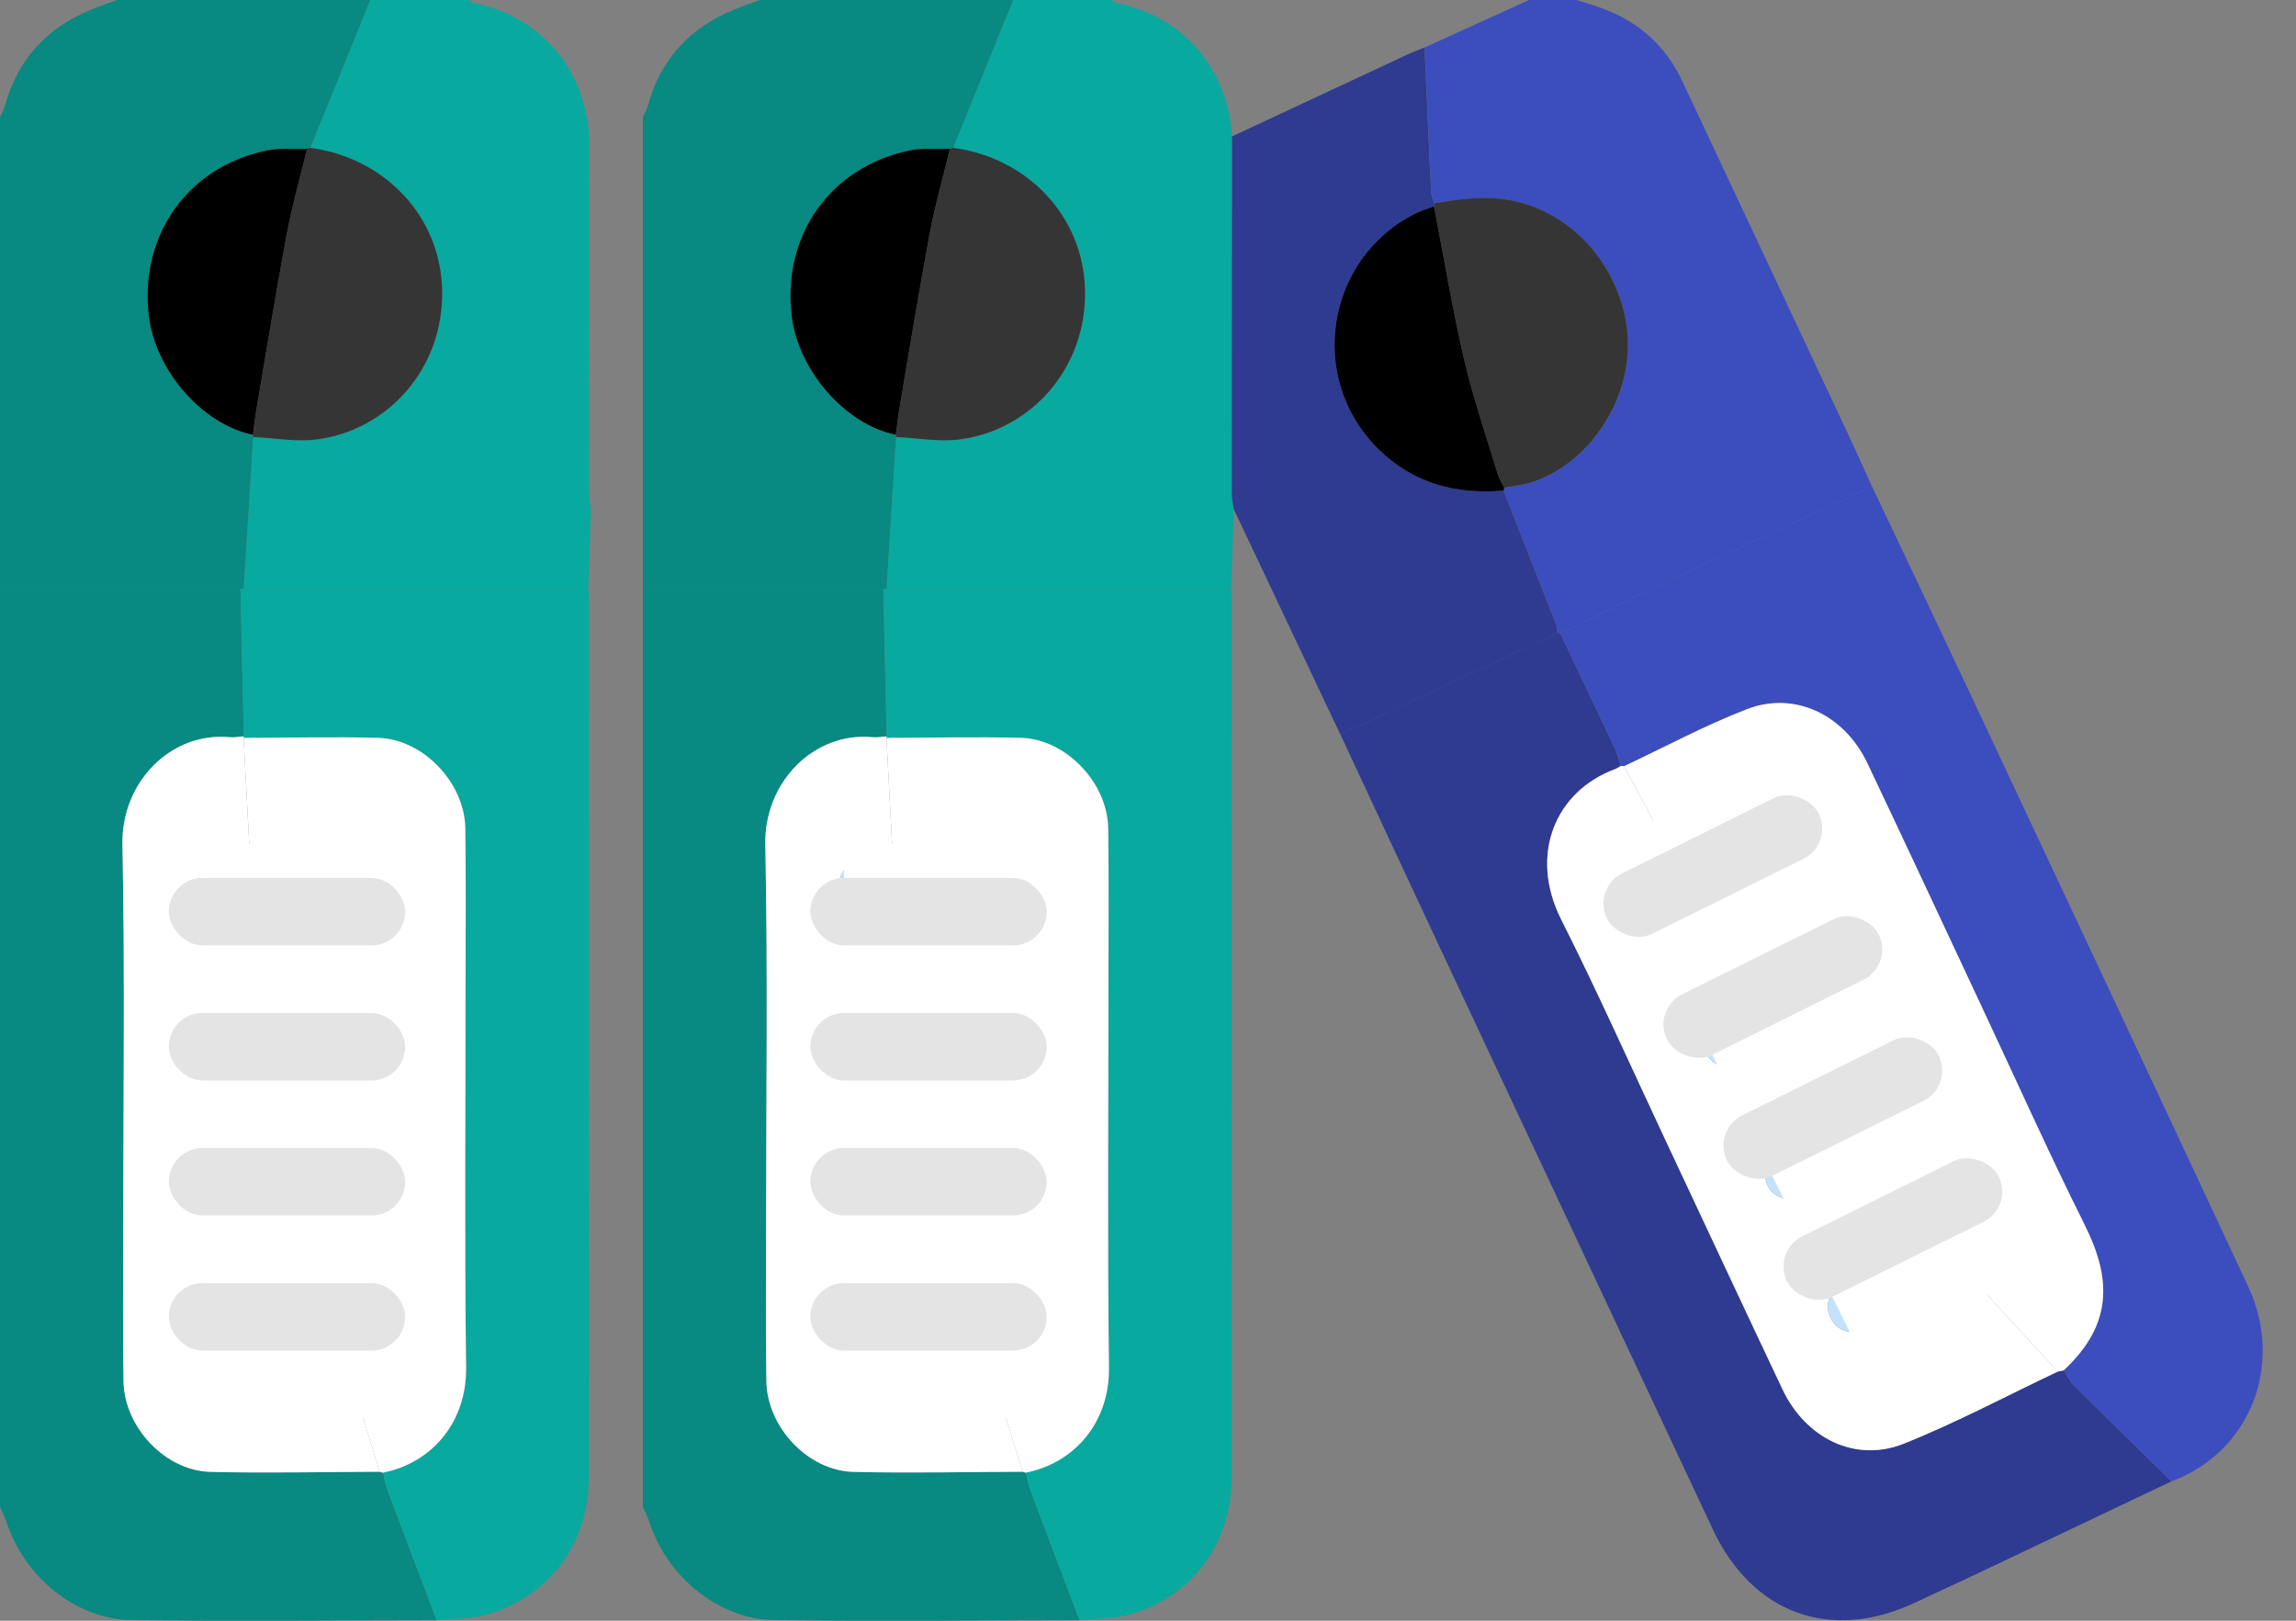 <svg width="68" height="48" viewBox="0 0 68 48" fill="none" xmlns="http://www.w3.org/2000/svg">
<rect x="0" y="0" width="68" height="48" fill="#808080" stroke="none"/>
<g clip-path="url(#clip0_4567_12328)">
<path d="M31.971 47.986C28.962 47.989 25.952 48.02 22.944 47.982C21.292 47.961 19.764 46.707 19.235 45.082C19.184 44.925 19.105 44.778 19.04 44.626C19.04 35.563 19.04 26.5 19.04 17.438C21.413 17.438 23.787 17.438 26.16 17.439C26.193 18.895 26.227 20.352 26.259 21.807C26.119 21.816 25.978 21.845 25.841 21.831C24.113 21.667 22.628 23.154 22.666 25.017C22.742 28.843 22.688 32.67 22.689 36.497C22.689 37.966 22.675 39.434 22.698 40.902C22.718 42.266 23.932 43.558 25.277 43.591C26.947 43.631 28.618 43.592 30.289 43.587C30.318 43.596 30.348 43.606 30.378 43.614C30.426 43.794 30.458 43.979 30.523 44.151C31.002 45.431 31.488 46.708 31.972 47.986H31.971Z" fill="#088981"/>
<path d="M36.54 15.078C36.515 15.865 36.489 16.653 36.463 17.44C33.06 17.44 29.657 17.438 26.254 17.438C26.348 15.94 26.442 14.442 26.536 12.944C27.168 12.973 27.81 13.095 28.427 13.015C30.521 12.741 32.182 10.921 32.133 8.596C32.087 6.401 30.425 4.669 28.228 4.38C28.821 2.921 29.414 1.46 30.006 0C30.974 0 31.944 0 32.912 0C32.964 0.028 33.014 0.071 33.071 0.084C35.036 0.482 36.364 2.018 36.488 4.041C36.485 7.582 36.482 11.123 36.483 14.666C36.483 14.804 36.521 14.941 36.54 15.079V15.078Z" fill="#08A99F"/>
<path d="M46.691 0C46.937 0.079 47.186 0.15 47.429 0.239C48.521 0.633 49.329 1.349 49.824 2.403C51.474 5.911 53.121 9.419 54.767 12.927C54.998 13.42 55.22 13.917 55.445 14.413C54.725 14.743 54.004 15.072 53.285 15.406C51.988 16.007 50.69 16.604 49.397 17.216C48.331 17.721 47.274 18.245 46.213 18.762C46.185 18.758 46.157 18.753 46.129 18.749C46.113 18.658 46.112 18.561 46.08 18.476C45.566 17.161 45.048 15.846 44.532 14.531C44.539 14.503 44.545 14.475 44.553 14.447C44.84 14.39 45.138 14.367 45.412 14.273C47.121 13.685 48.289 11.815 48.213 10.06C48.132 8.187 46.817 6.464 45.007 5.994C44.152 5.773 43.321 5.876 42.481 6.026C42.448 5.908 42.391 5.79 42.385 5.671C42.317 4.249 42.256 2.829 42.193 1.407C43.222 0.936 44.253 0.469 45.284 0C45.753 0 46.221 0 46.69 0H46.691Z" fill="#3C4DBD"/>
<path d="M26.537 12.945C26.444 14.443 26.349 15.941 26.255 17.439C26.223 17.439 26.192 17.439 26.16 17.44C23.787 17.44 21.413 17.439 19.04 17.438C19.04 12.782 19.04 8.125 19.04 3.469C19.09 3.359 19.155 3.253 19.186 3.137C19.56 1.762 20.424 0.825 21.733 0.288C21.988 0.183 22.25 0.096 22.508 0C25.008 0 27.506 0 30.006 0C29.414 1.46 28.821 2.921 28.229 4.381C28.197 4.389 28.165 4.398 28.133 4.406C27.729 4.42 27.313 4.376 26.924 4.459C24.587 4.953 23.16 6.983 23.448 9.364C23.643 10.982 25.046 12.58 26.532 12.876C26.53 12.899 26.532 12.922 26.536 12.945H26.537Z" fill="#088981"/>
<path d="M46.129 18.746C46.157 18.752 46.185 18.756 46.213 18.759C46.752 19.893 47.293 21.026 47.826 22.162C47.903 22.327 47.945 22.509 48.003 22.682C47.948 22.713 47.898 22.752 47.84 22.773C46.055 23.43 45.274 25.318 46.24 27.234C47.32 29.375 48.295 31.569 49.315 33.74C50.474 36.207 51.625 38.678 52.791 41.142C53.482 42.601 54.956 43.325 56.387 42.752C57.943 42.13 59.43 41.335 60.948 40.616C61.006 40.603 61.064 40.591 61.122 40.578C61.22 40.728 61.295 40.902 61.42 41.026C62.379 41.98 63.347 42.924 64.313 43.872C62.414 44.774 60.516 45.677 58.617 46.577C57.983 46.878 57.346 47.169 56.711 47.467C54.215 48.637 51.902 47.796 50.727 45.292C48.033 39.549 45.337 33.808 42.644 28.064C41.658 25.962 40.68 23.856 39.699 21.752C41.843 20.749 43.985 19.746 46.129 18.742V18.746Z" fill="#2E3B91"/>
<path d="M26.16 17.438C26.192 17.438 26.223 17.438 26.255 17.438C29.658 17.438 33.061 17.439 36.464 17.439C36.47 17.564 36.48 17.688 36.48 17.813C36.48 26.458 36.483 35.103 36.478 43.749C36.477 45.713 35.307 47.297 33.445 47.819C32.976 47.951 32.464 47.933 31.972 47.985C31.488 46.707 31.003 45.431 30.523 44.151C30.458 43.978 30.425 43.793 30.378 43.613C31.834 43.329 32.867 42.117 32.847 40.498C32.799 36.691 32.832 32.881 32.832 29.072C32.832 27.558 32.846 26.043 32.824 24.529C32.803 23.174 31.569 21.884 30.235 21.849C28.91 21.814 27.584 21.847 26.257 21.85L26.261 21.806C26.228 20.351 26.195 18.894 26.162 17.438H26.16Z" fill="#08A99F"/>
<path d="M48.003 22.681C47.945 22.508 47.903 22.327 47.826 22.162C47.293 21.026 46.752 19.893 46.213 18.759C47.274 18.244 48.331 17.718 49.397 17.213C50.69 16.601 51.988 16.005 53.285 15.403C54.004 15.069 54.725 14.741 55.445 14.41C56.387 16.397 57.334 18.381 58.269 20.371C61.042 26.273 63.816 32.176 66.576 38.084C67.668 40.423 66.647 42.997 64.313 43.874C63.347 42.926 62.379 41.981 61.42 41.027C61.295 40.903 61.22 40.73 61.122 40.579C62.594 39.208 62.526 37.843 61.742 36.276C60.677 34.141 59.701 31.962 58.687 29.801C57.56 27.4 56.443 24.995 55.305 22.6C54.62 21.16 53.149 20.457 51.739 21.001C50.493 21.48 49.309 22.12 48.099 22.69C48.067 22.687 48.035 22.684 48.003 22.681Z" fill="#3C4DBD"/>
<path d="M46.129 18.748C43.985 19.751 41.843 20.754 39.699 21.758C38.646 19.532 37.593 17.306 36.54 15.079C36.521 14.941 36.483 14.803 36.483 14.666C36.483 11.125 36.485 7.583 36.488 4.041C38.218 3.233 39.947 2.424 41.677 1.618C41.844 1.54 42.019 1.476 42.191 1.406C42.254 2.828 42.315 4.25 42.383 5.671C42.389 5.79 42.446 5.907 42.479 6.026C42.476 6.054 42.473 6.082 42.468 6.11C42.282 6.182 42.089 6.241 41.912 6.33C39.269 7.659 38.705 11.199 40.808 13.287C41.841 14.312 43.112 14.651 44.532 14.532C45.048 15.846 45.566 17.161 46.08 18.477C46.112 18.561 46.113 18.658 46.129 18.749V18.748Z" fill="#2E3B91"/>
<path d="M30.288 43.589C28.617 43.593 26.946 43.633 25.276 43.592C23.93 43.559 22.717 42.267 22.697 40.904C22.674 39.436 22.688 37.967 22.688 36.499C22.688 32.672 22.742 28.843 22.665 25.018C22.627 23.155 24.112 21.669 25.84 21.833C25.978 21.846 26.119 21.818 26.259 21.809L26.254 21.853C26.317 23.038 26.38 24.223 26.442 25.408C26.152 25.438 25.861 25.464 25.571 25.499C25.117 25.554 24.831 25.851 24.852 26.237C24.873 26.63 25.188 26.896 25.654 26.905C25.979 26.912 26.305 26.906 26.63 26.906C26.755 27.875 26.88 28.843 27.005 29.812C26.6 29.812 26.197 29.811 25.792 29.812C25.177 29.814 24.863 30.055 24.85 30.534C24.838 30.945 25.239 31.287 25.782 31.308C26.124 31.322 26.468 31.291 26.808 31.317C27.179 31.346 27.23 31.144 27.187 30.859C27.134 30.509 27.066 30.161 27.004 29.811C27.97 29.811 28.934 29.809 29.899 29.813C30.315 29.815 30.577 30.034 30.651 30.438C30.725 30.846 30.473 31.084 30.133 31.212C29.937 31.287 29.71 31.304 29.496 31.307C28.771 31.319 28.047 31.311 27.245 31.311C27.426 32.339 27.591 33.278 27.756 34.216C27.024 34.216 26.29 34.223 25.558 34.216C25.128 34.211 24.925 34.48 24.866 34.837C24.8 35.23 25.032 35.565 25.404 35.589C26.266 35.643 27.134 35.605 28.019 35.605C27.957 35.103 27.902 34.662 27.847 34.219C28.533 34.219 29.219 34.212 29.905 34.222C30.051 34.224 30.219 34.256 30.339 34.333C30.61 34.507 30.743 34.767 30.633 35.096C30.523 35.423 30.292 35.617 29.939 35.62C29.352 35.628 28.764 35.622 28.058 35.622C28.315 36.651 28.551 37.591 28.787 38.53C27.772 38.53 26.759 38.523 25.745 38.533C25.192 38.537 24.862 38.802 24.852 39.217C24.84 39.643 25.258 40.021 25.761 40.028C26.306 40.035 26.853 40.029 27.398 40.029C27.97 40.029 28.543 40.029 29.182 40.029C29.037 39.48 28.911 39.005 28.787 38.53C29.161 38.53 29.536 38.524 29.911 38.532C30.328 38.54 30.588 38.762 30.653 39.168C30.717 39.565 30.529 39.844 30.147 39.949C29.87 40.024 29.576 40.04 29.207 40.095C29.573 41.28 29.93 42.433 30.286 43.586L30.288 43.589Z" fill="white"/>
<path d="M27.758 34.218C27.593 33.279 27.428 32.34 27.247 31.313C28.048 31.313 28.774 31.32 29.498 31.309C29.712 31.306 29.939 31.289 30.135 31.214C30.475 31.086 30.727 30.847 30.652 30.44C30.579 30.036 30.317 29.817 29.901 29.815C28.936 29.811 27.971 29.814 27.006 29.813C26.881 28.844 26.756 27.876 26.631 26.907C27.706 26.907 28.78 26.912 29.854 26.905C30.365 26.901 30.674 26.598 30.661 26.142C30.65 25.756 30.332 25.502 29.853 25.501C28.748 25.499 27.642 25.501 26.536 25.501C26.506 25.47 26.474 25.439 26.442 25.408C26.38 24.223 26.317 23.038 26.254 21.853C27.58 21.85 28.907 21.817 30.233 21.852C31.566 21.887 32.801 23.177 32.821 24.532C32.843 26.046 32.829 27.56 32.829 29.074C32.829 32.883 32.796 36.692 32.844 40.501C32.865 42.119 31.832 43.33 30.375 43.616C30.345 43.607 30.316 43.598 30.286 43.589C29.929 42.436 29.573 41.283 29.207 40.098C29.577 40.044 29.87 40.028 30.147 39.952C30.529 39.847 30.717 39.568 30.653 39.171C30.588 38.765 30.328 38.543 29.911 38.535C29.536 38.527 29.161 38.533 28.787 38.533C28.551 37.593 28.316 36.654 28.058 35.625C28.764 35.625 29.352 35.631 29.939 35.623C30.292 35.619 30.523 35.426 30.633 35.098C30.743 34.77 30.61 34.511 30.339 34.336C30.219 34.259 30.051 34.227 29.905 34.225C29.219 34.215 28.533 34.221 27.847 34.222C27.817 34.222 27.787 34.22 27.756 34.218L27.758 34.218Z" fill="white"/>
<path d="M26.537 12.943C26.533 12.921 26.531 12.897 26.533 12.874C26.566 12.629 26.59 12.382 26.631 12.138C26.927 10.401 27.209 8.662 27.533 6.93C27.692 6.081 27.931 5.246 28.134 4.404C28.166 4.396 28.198 4.387 28.23 4.379C30.427 4.668 32.088 6.4 32.135 8.595C32.184 10.92 30.522 12.739 28.429 13.014C27.813 13.095 27.169 12.972 26.538 12.943H26.537Z" fill="#353535"/>
<path d="M42.469 6.107C42.474 6.079 42.477 6.051 42.48 6.023C43.321 5.873 44.151 5.769 45.006 5.992C46.816 6.461 48.13 8.185 48.212 10.058C48.288 11.812 47.12 13.683 45.411 14.271C45.137 14.365 44.839 14.388 44.552 14.445C44.485 14.308 44.4 14.179 44.356 14.035C44.016 12.909 43.63 11.793 43.364 10.649C43.014 9.147 42.763 7.622 42.469 6.107Z" fill="#353535"/>
<path d="M42.469 6.109C42.763 7.624 43.014 9.149 43.364 10.651C43.63 11.794 44.017 12.911 44.356 14.037C44.4 14.18 44.486 14.31 44.552 14.447C44.545 14.475 44.538 14.503 44.531 14.531C43.111 14.651 41.84 14.312 40.807 13.286C38.705 11.198 39.269 7.658 41.911 6.329C42.089 6.24 42.282 6.182 42.467 6.109H42.469Z" fill="black"/>
<path d="M28.133 4.406C27.93 5.248 27.691 6.082 27.532 6.932C27.208 8.664 26.927 10.403 26.63 12.14C26.589 12.384 26.564 12.63 26.532 12.876C25.047 12.58 23.643 10.982 23.448 9.364C23.16 6.983 24.586 4.953 26.924 4.459C27.314 4.376 27.73 4.421 28.133 4.406Z" fill="black"/>
<path d="M48.003 22.684C48.035 22.686 48.067 22.689 48.099 22.692C48.591 23.613 49.089 24.531 49.572 25.457C49.741 25.782 49.931 25.808 50.25 25.651C51.115 25.225 51.993 24.825 52.874 24.429C53.34 24.22 53.72 24.364 53.925 24.788C54.071 25.092 53.913 25.52 53.522 25.721C52.898 26.042 52.255 26.323 51.621 26.623C51.289 26.78 50.958 26.941 50.571 27.127C50.901 27.647 51.202 28.096 51.478 28.562C51.681 28.905 51.852 29.267 52.036 29.621C51.657 29.796 51.277 29.972 50.898 30.148C50.529 30.32 50.343 30.704 50.47 31.069C50.592 31.421 50.906 31.64 51.22 31.549C51.789 31.38 52.322 31.087 52.908 30.829C52.657 30.389 52.439 30.006 52.22 29.622C52.246 29.585 52.265 29.529 52.302 29.512C53.145 29.115 53.974 28.682 54.841 28.345C55.446 28.11 55.903 28.514 55.761 29.128C55.709 29.354 55.463 29.595 55.243 29.711C54.505 30.098 53.739 30.43 52.946 30.802C53.542 31.633 54.1 32.411 54.658 33.188C53.997 33.504 53.329 33.805 52.678 34.139C52.324 34.321 52.196 34.765 52.348 35.108C52.49 35.426 52.887 35.595 53.253 35.445C53.815 35.215 54.364 34.955 54.913 34.697C55.116 34.602 55.306 34.479 55.529 34.353C55.212 33.931 54.935 33.56 54.657 33.188C55.263 32.902 55.865 32.607 56.475 32.331C56.939 32.121 57.422 32.244 57.588 32.59C57.786 32.999 57.612 33.398 57.114 33.645C56.617 33.892 56.113 34.127 55.563 34.39C56.149 35.117 56.692 35.811 57.267 36.479C57.349 36.574 57.598 36.591 57.745 36.551C57.981 36.485 58.189 36.324 58.422 36.235C58.889 36.059 59.3 36.227 59.474 36.64C59.629 37.009 59.466 37.337 59.013 37.574C58.842 37.663 58.671 37.755 58.455 37.869C58.697 38.151 58.884 38.378 59.082 38.595C59.702 39.272 60.325 39.946 60.948 40.62C59.43 41.339 57.943 42.133 56.387 42.756C54.956 43.329 53.481 42.605 52.791 41.146C51.625 38.682 50.474 36.211 49.315 33.744C48.295 31.573 47.32 29.379 46.24 27.238C45.274 25.322 46.055 23.434 47.84 22.777C47.898 22.755 47.949 22.716 48.003 22.686V22.684ZM58.404 37.853C58.139 37.544 57.893 37.271 57.661 36.986C57.499 36.786 57.346 36.757 57.102 36.877C56.28 37.281 55.438 37.644 54.614 38.046C54.17 38.263 54.035 38.624 54.201 38.997C54.374 39.389 54.773 39.558 55.209 39.361C56.267 38.881 57.311 38.372 58.405 37.853H58.404ZM50.566 27.099C50.291 26.656 50.046 26.261 49.801 25.865C49.454 26.039 49.155 26.146 48.908 26.323C48.632 26.522 48.463 26.802 48.65 27.167C48.84 27.54 49.191 27.7 49.571 27.554C49.887 27.432 50.188 27.274 50.566 27.1V27.099Z" fill="white"/>
<path d="M54.658 33.189C54.1 32.412 53.542 31.634 52.946 30.803C53.739 30.432 54.505 30.099 55.243 29.712C55.463 29.596 55.71 29.355 55.761 29.13C55.903 28.516 55.446 28.111 54.841 28.347C53.974 28.684 53.145 29.117 52.302 29.513C52.265 29.53 52.248 29.586 52.221 29.624C52.159 29.624 52.098 29.623 52.036 29.622C51.851 29.269 51.681 28.906 51.478 28.564C51.202 28.099 50.901 27.648 50.571 27.129C50.958 26.943 51.289 26.781 51.621 26.624C52.255 26.325 52.898 26.043 53.522 25.723C53.913 25.522 54.071 25.094 53.925 24.789C53.721 24.365 53.34 24.222 52.874 24.431C51.994 24.826 51.116 25.226 50.25 25.652C49.931 25.81 49.741 25.783 49.572 25.458C49.089 24.532 48.591 23.614 48.099 22.693C49.309 22.124 50.493 21.485 51.739 21.004C53.149 20.46 54.621 21.163 55.305 22.603C56.443 24.998 57.561 27.403 58.687 29.804C59.701 31.965 60.676 34.144 61.742 36.279C62.526 37.846 62.594 39.212 61.122 40.583C61.063 40.596 61.005 40.608 60.948 40.621C60.325 39.947 59.702 39.274 59.082 38.597C58.884 38.38 58.698 38.152 58.455 37.871C58.671 37.756 58.841 37.664 59.013 37.575C59.466 37.338 59.629 37.011 59.474 36.641C59.3 36.227 58.89 36.06 58.422 36.237C58.189 36.324 57.981 36.486 57.745 36.552C57.598 36.593 57.349 36.576 57.267 36.48C56.692 35.812 56.149 35.118 55.563 34.391C56.114 34.127 56.617 33.894 57.114 33.647C57.612 33.4 57.785 33.001 57.588 32.591C57.422 32.246 56.939 32.123 56.475 32.332C55.865 32.607 55.263 32.902 54.657 33.189H54.658Z" fill="white"/>
<path d="M28.787 38.533C28.912 39.008 29.038 39.483 29.183 40.033C28.543 40.033 27.971 40.033 27.399 40.033C26.854 40.033 26.307 40.038 25.762 40.031C25.259 40.024 24.841 39.645 24.853 39.221C24.864 38.805 25.194 38.541 25.746 38.536C26.76 38.528 27.773 38.533 28.787 38.533Z" fill="#C4E1FE"/>
<path d="M27.758 34.219C27.788 34.221 27.818 34.222 27.849 34.223C27.904 34.664 27.959 35.106 28.021 35.609C27.135 35.609 26.267 35.645 25.406 35.592C25.034 35.568 24.802 35.233 24.868 34.84C24.927 34.484 25.13 34.214 25.56 34.219C26.292 34.226 27.026 34.22 27.758 34.219Z" fill="#C3E1FE"/>
<path d="M27.007 29.812C27.069 30.162 27.137 30.51 27.19 30.86C27.233 31.145 27.182 31.347 26.811 31.318C26.471 31.291 26.126 31.323 25.785 31.309C25.241 31.287 24.84 30.945 24.853 30.535C24.867 30.056 25.18 29.815 25.795 29.813C26.199 29.812 26.603 29.813 27.008 29.813L27.007 29.812Z" fill="#C4E1FE"/>
<path d="M26.444 25.406C26.474 25.437 26.506 25.468 26.537 25.499C26.569 25.968 26.6 26.436 26.632 26.905C26.306 26.905 25.982 26.911 25.656 26.904C25.19 26.895 24.875 26.628 24.854 26.236C24.832 25.85 25.118 25.553 25.573 25.498C25.863 25.463 26.153 25.437 26.444 25.407L26.444 25.406Z" fill="#C4E1FE"/>
<path d="M26.632 26.907C26.6 26.438 26.569 25.969 26.537 25.501C27.643 25.501 28.749 25.499 29.854 25.501C30.333 25.501 30.651 25.756 30.662 26.141C30.675 26.598 30.366 26.901 29.855 26.905C28.781 26.912 27.707 26.907 26.632 26.907Z" fill="#D7EBFD"/>
<path d="M12.931 47.986C9.922 47.989 6.913 48.02 3.904 47.982C2.252 47.961 0.724 46.707 0.195 45.082C0.145 44.925 0.066 44.778 0 44.626C0 35.563 0 26.5 0 17.438C2.373 17.438 4.747 17.438 7.12 17.439C7.153 18.895 7.187 20.352 7.22 21.807C7.08 21.816 6.938 21.845 6.801 21.831C5.073 21.667 3.588 23.154 3.626 25.017C3.702 28.843 3.648 32.67 3.649 36.497C3.649 37.966 3.635 39.434 3.658 40.902C3.678 42.266 4.893 43.558 6.237 43.591C7.907 43.631 9.579 43.592 11.249 43.587C11.278 43.596 11.308 43.606 11.338 43.614C11.386 43.794 11.418 43.979 11.483 44.151C11.962 45.431 12.448 46.708 12.932 47.986H12.931Z" fill="#088981"/>
<path d="M17.501 15.078C17.475 15.865 17.449 16.653 17.424 17.44C14.02 17.44 10.617 17.438 7.214 17.438C7.308 15.94 7.403 14.442 7.497 12.944C8.128 12.973 8.77 13.095 9.387 13.015C11.481 12.741 13.142 10.921 13.094 8.596C13.047 6.401 11.385 4.669 9.188 4.38C9.781 2.921 10.374 1.46 10.966 0C11.935 0 12.904 0 13.872 0C13.925 0.028 13.974 0.071 14.031 0.084C15.996 0.482 17.324 2.018 17.448 4.041C17.445 7.582 17.442 11.123 17.443 14.666C17.443 14.804 17.481 14.941 17.501 15.079V15.078Z" fill="#08A99F"/>
<path d="M7.498 12.945C7.404 14.443 7.309 15.941 7.215 17.439C7.183 17.439 7.152 17.439 7.12 17.44C4.747 17.44 2.373 17.439 0 17.438C0 12.782 0 8.125 0 3.469C0.05 3.359 0.116 3.253 0.146 3.137C0.52 1.762 1.384 0.825 2.693 0.288C2.948 0.183 3.21 0.096 3.468 0C5.968 0 8.467 0 10.966 0C10.374 1.46 9.781 2.921 9.189 4.381C9.157 4.389 9.125 4.398 9.093 4.406C8.689 4.42 8.273 4.376 7.884 4.459C5.547 4.953 4.121 6.983 4.408 9.364C4.603 10.982 6.006 12.58 7.492 12.876C7.49 12.899 7.492 12.922 7.497 12.945H7.498Z" fill="#088981"/>
<path d="M7.12 17.438C7.152 17.438 7.183 17.438 7.215 17.438C10.618 17.438 14.021 17.439 17.425 17.439C17.43 17.564 17.441 17.688 17.441 17.813C17.441 26.458 17.443 35.103 17.439 43.749C17.438 45.713 16.268 47.297 14.405 47.819C13.936 47.951 13.424 47.933 12.932 47.985C12.448 46.707 11.963 45.431 11.483 44.151C11.418 43.978 11.385 43.793 11.338 43.613C12.794 43.329 13.827 42.117 13.807 40.498C13.759 36.691 13.792 32.881 13.792 29.072C13.792 27.558 13.806 26.043 13.784 24.529C13.763 23.174 12.529 21.884 11.196 21.849C9.871 21.814 8.544 21.847 7.217 21.85L7.222 21.806C7.189 20.351 7.155 18.894 7.122 17.438H7.12Z" fill="#08A99F"/>
<path d="M11.248 43.589C9.578 43.593 7.906 43.633 6.236 43.592C4.891 43.559 3.677 42.267 3.657 40.904C3.634 39.436 3.648 37.967 3.648 36.499C3.648 32.672 3.702 28.843 3.625 25.018C3.587 23.155 5.072 21.669 6.8 21.833C6.938 21.846 7.079 21.818 7.219 21.809L7.214 21.853C7.277 23.038 7.34 24.223 7.403 25.408C7.113 25.438 6.821 25.464 6.531 25.499C6.077 25.554 5.791 25.851 5.812 26.237C5.834 26.63 6.148 26.896 6.614 26.905C6.939 26.912 7.265 26.906 7.591 26.906C7.715 27.875 7.84 28.843 7.965 29.812C7.561 29.812 7.157 29.811 6.752 29.812C6.137 29.814 5.823 30.055 5.81 30.534C5.798 30.945 6.199 31.287 6.743 31.308C7.084 31.322 7.428 31.291 7.768 31.317C8.139 31.346 8.191 31.144 8.147 30.859C8.094 30.509 8.026 30.161 7.964 29.811C8.93 29.811 9.894 29.809 10.86 29.813C11.275 29.815 11.537 30.034 11.611 30.438C11.685 30.846 11.433 31.084 11.093 31.212C10.897 31.287 10.67 31.304 10.457 31.307C9.732 31.319 9.007 31.311 8.206 31.311C8.386 32.339 8.551 33.278 8.717 34.216C7.984 34.216 7.251 34.223 6.518 34.216C6.088 34.211 5.885 34.48 5.826 34.837C5.76 35.23 5.992 35.565 6.364 35.589C7.226 35.643 8.094 35.605 8.979 35.605C8.917 35.103 8.862 34.662 8.808 34.219C9.493 34.219 10.18 34.212 10.865 34.222C11.012 34.224 11.179 34.256 11.299 34.333C11.57 34.507 11.703 34.767 11.593 35.096C11.483 35.423 11.252 35.617 10.899 35.62C10.312 35.628 9.724 35.622 9.018 35.622C9.275 36.651 9.511 37.591 9.747 38.53C8.732 38.53 7.719 38.523 6.705 38.533C6.152 38.537 5.822 38.802 5.812 39.217C5.801 39.643 6.219 40.021 6.721 40.028C7.267 40.035 7.813 40.029 8.359 40.029C8.931 40.029 9.503 40.029 10.142 40.029C9.997 39.48 9.872 39.005 9.747 38.53C10.121 38.53 10.496 38.524 10.871 38.532C11.289 38.54 11.548 38.762 11.614 39.168C11.677 39.565 11.49 39.844 11.107 39.949C10.83 40.024 10.537 40.04 10.167 40.095C10.534 41.28 10.89 42.433 11.246 43.586L11.248 43.589Z" fill="white"/>
<path d="M8.718 34.218C8.553 33.279 8.388 32.34 8.208 31.313C9.009 31.313 9.734 31.32 10.459 31.309C10.673 31.306 10.899 31.289 11.095 31.214C11.435 31.086 11.688 30.847 11.613 30.44C11.539 30.036 11.277 29.817 10.861 29.815C9.896 29.811 8.932 29.814 7.966 29.813C7.841 28.844 7.716 27.876 7.591 26.907C8.666 26.907 9.74 26.912 10.814 26.905C11.325 26.901 11.634 26.598 11.621 26.142C11.61 25.756 11.292 25.502 10.813 25.501C9.708 25.499 8.602 25.501 7.497 25.501C7.466 25.47 7.434 25.439 7.403 25.408C7.34 24.223 7.277 23.038 7.214 21.853C8.54 21.85 9.867 21.817 11.193 21.852C12.526 21.887 13.761 23.177 13.781 24.532C13.803 26.046 13.789 27.56 13.789 29.074C13.789 32.883 13.757 36.692 13.804 40.501C13.825 42.119 12.792 43.33 11.336 43.616C11.306 43.607 11.276 43.598 11.246 43.589C10.889 42.436 10.534 41.283 10.167 40.098C10.537 40.044 10.83 40.028 11.107 39.952C11.49 39.847 11.677 39.568 11.614 39.171C11.548 38.765 11.288 38.543 10.871 38.535C10.496 38.527 10.121 38.533 9.747 38.533C9.511 37.593 9.276 36.654 9.018 35.625C9.724 35.625 10.312 35.631 10.899 35.623C11.252 35.619 11.483 35.426 11.593 35.098C11.703 34.77 11.57 34.511 11.299 34.336C11.179 34.259 11.012 34.227 10.865 34.225C10.18 34.215 9.493 34.221 8.808 34.222C8.778 34.222 8.748 34.22 8.717 34.218L8.718 34.218Z" fill="white"/>
<path d="M7.498 12.943C7.493 12.921 7.491 12.897 7.493 12.874C7.526 12.629 7.55 12.382 7.592 12.138C7.887 10.401 8.169 8.662 8.493 6.93C8.652 6.081 8.891 5.246 9.094 4.404C9.126 4.396 9.158 4.387 9.19 4.379C11.387 4.668 13.049 6.4 13.095 8.595C13.144 10.92 11.482 12.739 9.389 13.014C8.773 13.095 8.13 12.972 7.499 12.943H7.498Z" fill="#353535"/>
<path d="M9.094 4.406C8.891 5.248 8.652 6.082 8.493 6.932C8.169 8.664 7.888 10.403 7.591 12.14C7.55 12.384 7.525 12.63 7.493 12.876C6.008 12.58 4.604 10.982 4.409 9.364C4.122 6.983 5.547 4.953 7.885 4.459C8.275 4.376 8.691 4.421 9.094 4.406Z" fill="black"/>
<path d="M9.748 38.533C9.873 39.008 9.998 39.483 10.143 40.033C9.503 40.033 8.932 40.033 8.36 40.033C7.814 40.033 7.268 40.038 6.722 40.031C6.22 40.024 5.802 39.645 5.813 39.221C5.824 38.805 6.154 38.541 6.706 38.536C7.72 38.528 8.733 38.533 9.748 38.533Z" fill="#C4E1FE"/>
<path d="M8.718 34.219C8.748 34.221 8.778 34.222 8.809 34.223C8.864 34.664 8.919 35.106 8.981 35.609C8.095 35.609 7.227 35.645 6.366 35.592C5.994 35.568 5.762 35.233 5.828 34.84C5.887 34.484 6.09 34.214 6.52 34.219C7.252 34.226 7.986 34.22 8.718 34.219Z" fill="#C3E1FE"/>
<path d="M7.967 29.812C8.029 30.162 8.097 30.51 8.15 30.86C8.193 31.145 8.142 31.347 7.771 31.318C7.431 31.291 7.086 31.323 6.745 31.309C6.202 31.287 5.801 30.945 5.813 30.535C5.827 30.056 6.141 29.815 6.755 29.813C7.16 29.812 7.563 29.813 7.968 29.813L7.967 29.812Z" fill="#C4E1FE"/>
<path d="M7.404 25.406C7.435 25.437 7.467 25.468 7.498 25.499C7.53 25.968 7.561 26.436 7.592 26.905C7.267 26.905 6.942 26.911 6.616 26.904C6.15 26.895 5.835 26.628 5.814 26.236C5.792 25.85 6.079 25.553 6.533 25.498C6.823 25.463 7.114 25.437 7.405 25.407L7.404 25.406Z" fill="#C4E1FE"/>
<path d="M7.592 26.907C7.561 26.438 7.53 25.969 7.498 25.501C8.603 25.501 9.709 25.499 10.814 25.501C11.293 25.501 11.611 25.756 11.622 26.141C11.635 26.598 11.326 26.901 10.815 26.905C9.741 26.912 8.667 26.907 7.592 26.907Z" fill="#D7EBFD"/>
<path d="M58.404 37.852C57.31 38.37 56.267 38.88 55.208 39.359C54.773 39.557 54.373 39.388 54.2 38.996C54.035 38.622 54.17 38.262 54.613 38.045C55.437 37.642 56.279 37.279 57.102 36.876C57.345 36.756 57.498 36.784 57.66 36.984C57.892 37.27 58.137 37.544 58.403 37.852H58.404Z" fill="#C4E1FE"/>
<path d="M54.658 33.188C54.935 33.558 55.213 33.929 55.529 34.353C55.307 34.478 55.117 34.601 54.914 34.697C54.365 34.954 53.816 35.214 53.254 35.444C52.888 35.594 52.491 35.426 52.349 35.107C52.197 34.764 52.324 34.32 52.678 34.139C53.33 33.804 53.998 33.503 54.659 33.188H54.658Z" fill="#C4E1FE"/>
<path d="M52.036 29.621C52.098 29.621 52.159 29.622 52.221 29.623C52.439 30.006 52.658 30.389 52.909 30.83C52.323 31.087 51.79 31.381 51.221 31.549C50.907 31.642 50.593 31.421 50.471 31.069C50.344 30.704 50.53 30.321 50.899 30.149C51.277 29.972 51.658 29.797 52.037 29.621H52.036Z" fill="#C4E1FE"/>
<path d="M50.566 27.098C50.189 27.272 49.887 27.431 49.571 27.552C49.191 27.698 48.84 27.539 48.65 27.165C48.464 26.8 48.632 26.52 48.908 26.322C49.155 26.144 49.454 26.037 49.801 25.863C50.046 26.26 50.291 26.655 50.566 27.097V27.098Z" fill="#C4E1FE"/>
<rect x="5" y="25" width="7" height="17" fill="white"/>
<rect x="5" y="26" width="7" height="2" rx="1" fill="#E4E4E4"/>
<rect x="5" y="30" width="7" height="2" rx="1" fill="#E4E4E4"/>
<rect x="5" y="34" width="7" height="2" rx="1" fill="#E4E4E4"/>
<rect x="5" y="38" width="7" height="2" rx="1" fill="#E4E4E4"/>
<rect x="25" y="25" width="7" height="17" fill="white"/>
<rect x="24" y="26" width="7" height="2" rx="1" fill="#E4E4E4"/>
<rect x="24" y="30" width="7" height="2" rx="1" fill="#E4E4E4"/>
<rect x="24" y="34" width="7" height="2" rx="1" fill="#E4E4E4"/>
<rect x="24" y="38" width="7" height="2" rx="1" fill="#E4E4E4"/>
<rect x="47.6" y="24.969" width="7" height="17" transform="rotate(-26.386 47.6 24.969)" fill="white"/>
<rect x="47.149" y="26.309" width="7" height="2" rx="1" transform="rotate(-26.386 47.149 26.309)" fill="#E4E4E4"/>
<rect x="48.926" y="29.891" width="7" height="2" rx="1" transform="rotate(-26.386 48.926 29.891)" fill="#E4E4E4"/>
<rect x="50.704" y="33.477" width="7" height="2" rx="1" transform="rotate(-26.386 50.704 33.477)" fill="#E4E4E4"/>
<rect x="52.482" y="37.059" width="7" height="2" rx="1" transform="rotate(-26.386 52.482 37.059)" fill="#E4E4E4"/>
</g>
<defs>
<clipPath id="clip0_4567_12328">
<rect width="67.015" height="48" fill="white"/>
</clipPath>
</defs>
</svg>
